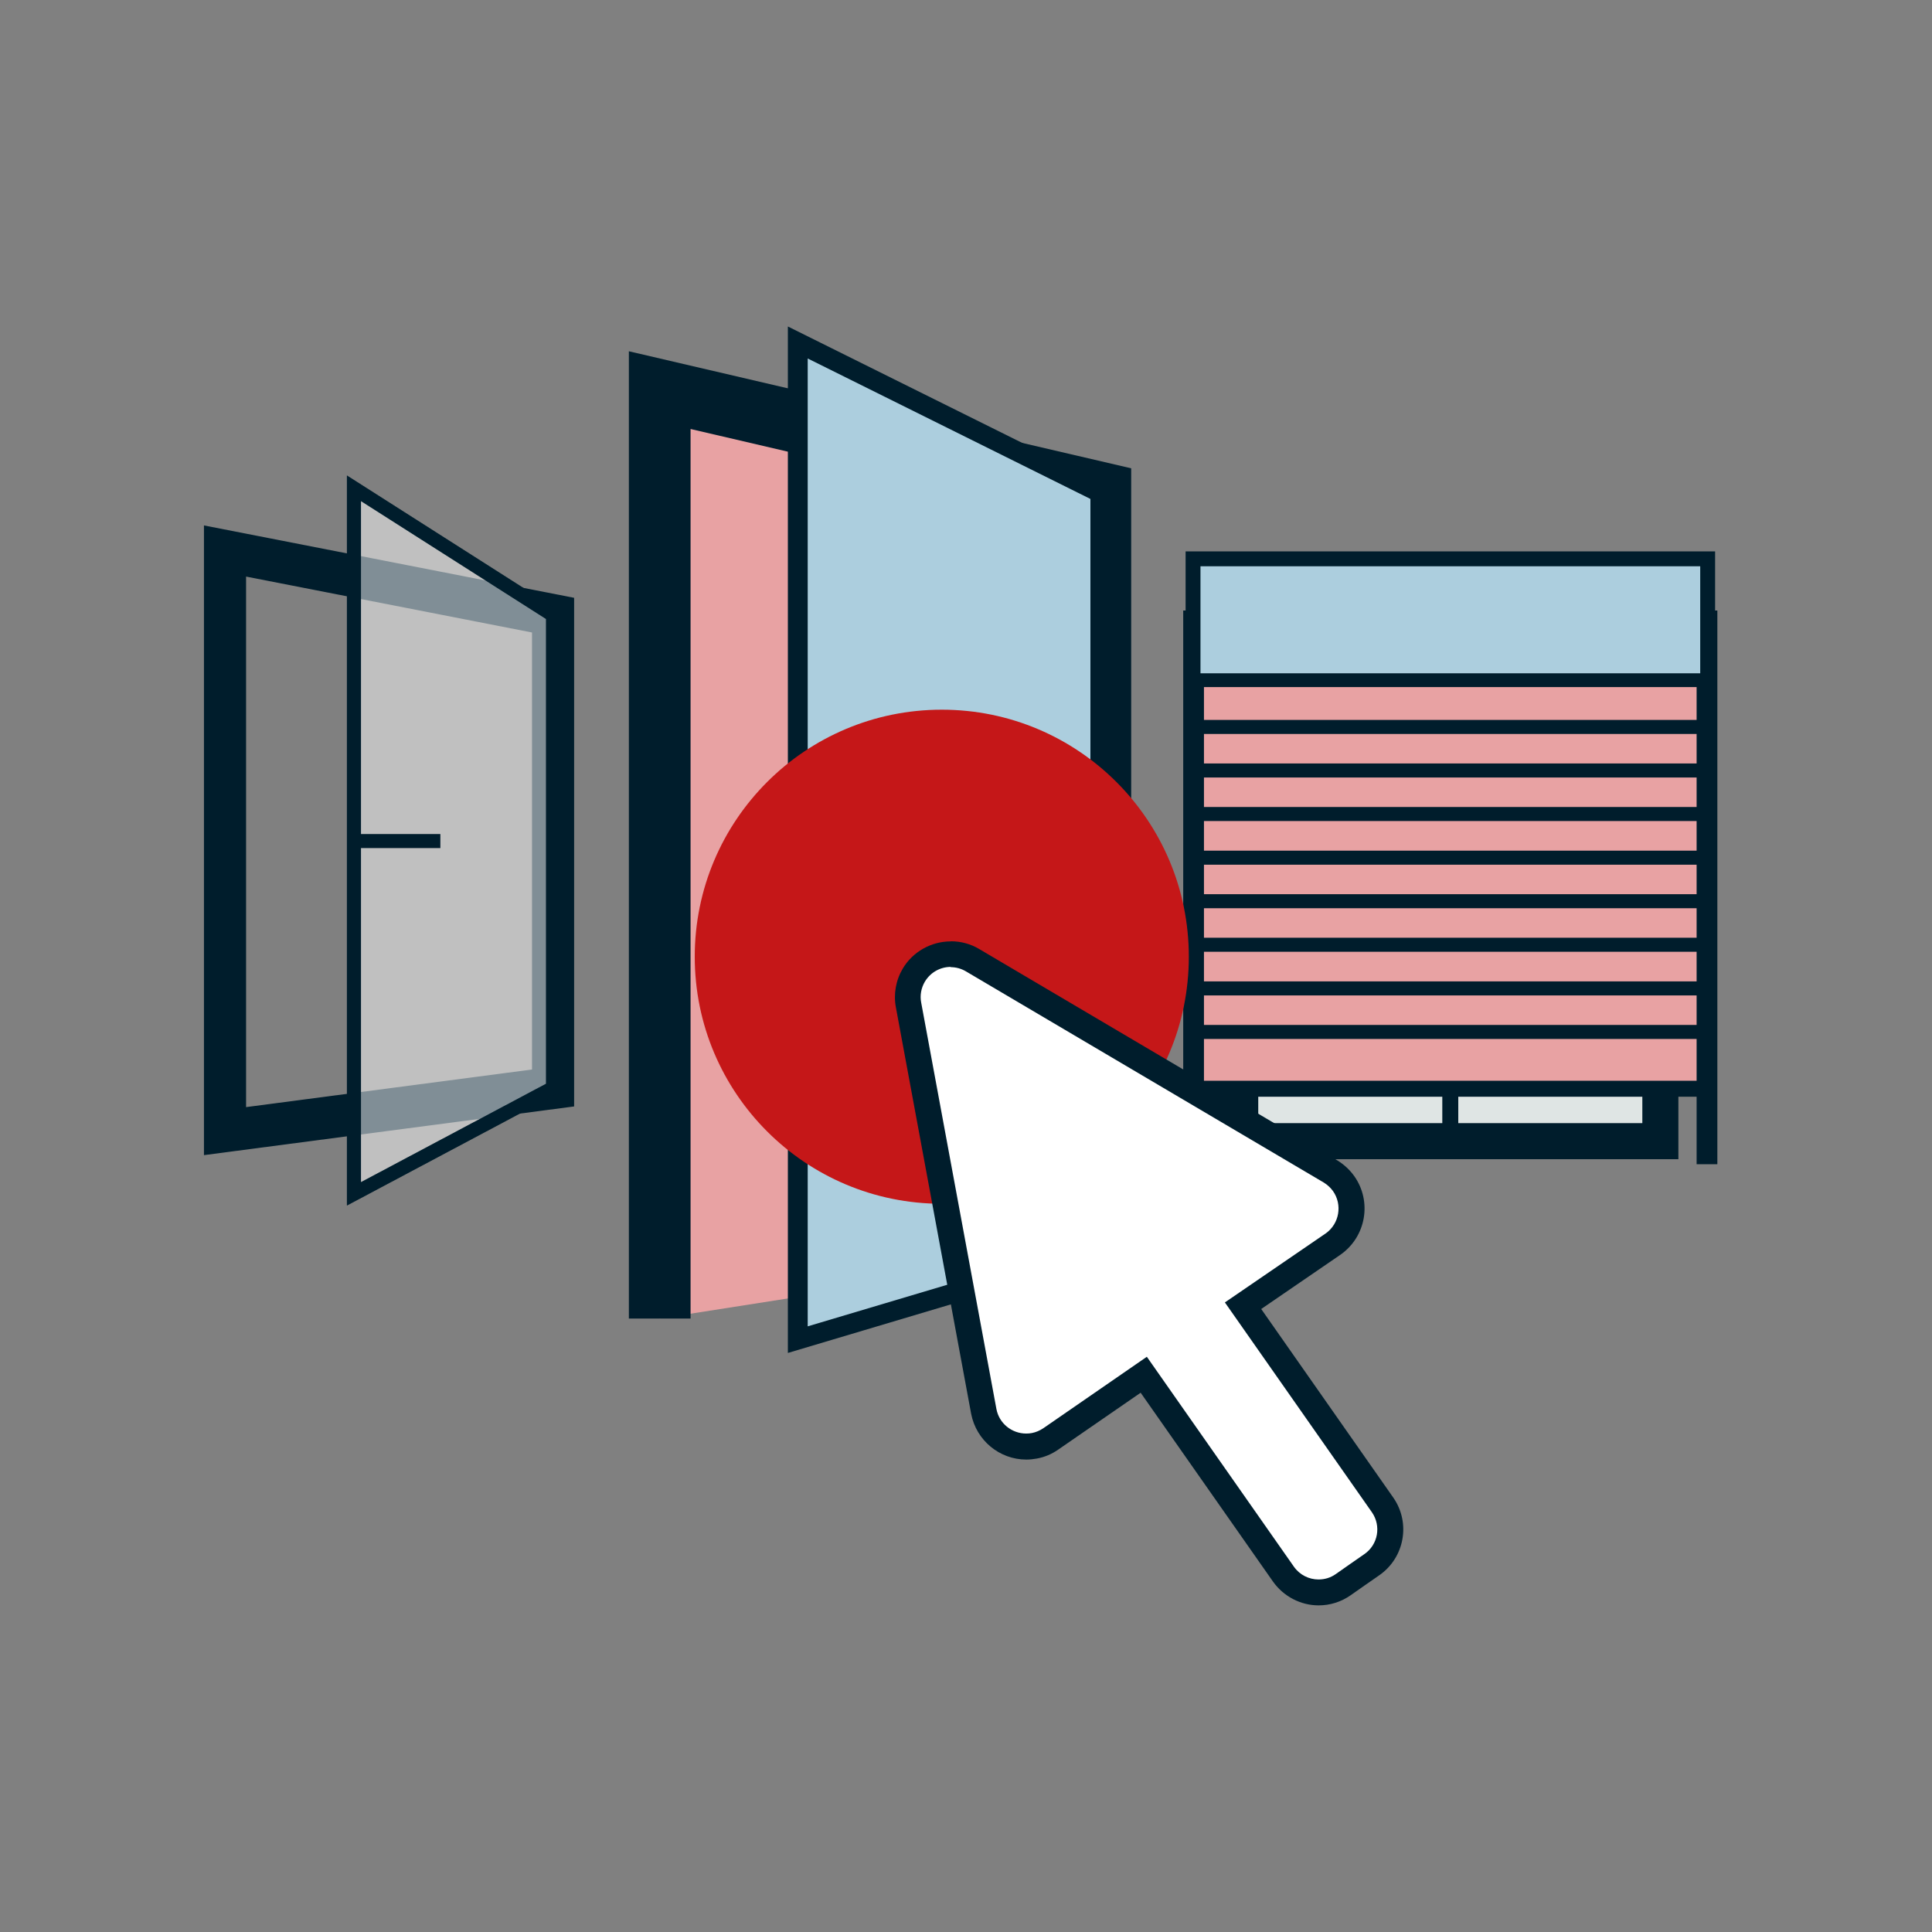 <?xml version="1.0" encoding="UTF-8"?><svg id="Ebene_1" xmlns="http://www.w3.org/2000/svg" viewBox="0 0 150 150"><rect x="0" y="0" width="150" height="150" fill="#808080" stroke="none"/><defs><style>.cls-1{stroke-width:1.54px;}.cls-1,.cls-2,.cls-3,.cls-4,.cls-5,.cls-6,.cls-7,.cls-8,.cls-9,.cls-10,.cls-11,.cls-12,.cls-13{stroke:#001d2c;stroke-miterlimit:10;}.cls-1,.cls-13{fill:#accede;}.cls-2{stroke-width:1.09px;}.cls-2,.cls-14,.cls-12{fill:#fff;}.cls-3{stroke-width:3.27px;}.cls-3,.cls-4,.cls-5,.cls-6,.cls-8,.cls-9,.cls-11{fill:none;}.cls-4,.cls-10{stroke-width:1.24px;}.cls-5{stroke-width:4.79px;}.cls-15{fill:#c51718;}.cls-6{stroke-width:.93px;}.cls-7{fill:#dfe5e4;stroke-width:2.8px;}.cls-8{stroke-width:1.54px;}.cls-9{stroke-width:1.61px;}.cls-10,.cls-16{fill:#e8a2a3;}.cls-11,.cls-12{stroke-width:1.09px;}.cls-12{opacity:.5;}.cls-17{fill:#001d2c;}.cls-13{stroke-width:1.07px;}</style></defs><rect class="cls-7" x="96.29" y="51.34" width="32.62" height="37.27" transform="translate(225.2 139.94) rotate(-180)"/><line class="cls-6" x1="128.91" y1="63.95" x2="96.29" y2="63.95"/><line class="cls-4" x1="112.6" y1="51.34" x2="112.6" y2="88.61"/><rect class="cls-10" x="92.67" y="43.43" width="39.87" height="41.1"/><line class="cls-9" x1="92.67" y1="47.4" x2="92.67" y2="90.39"/><line class="cls-9" x1="132.53" y1="47.4" x2="132.53" y2="90.39"/><rect class="cls-13" x="92.67" y="43.43" width="39.87" height="9.38"/><line class="cls-2" x1="93.08" y1="56.44" x2="132.12" y2="56.44"/><line class="cls-2" x1="93.08" y1="59.82" x2="132.12" y2="59.82"/><line class="cls-2" x1="93.08" y1="63.2" x2="132.12" y2="63.2"/><line class="cls-2" x1="93.08" y1="66.59" x2="132.12" y2="66.59"/><line class="cls-2" x1="93.08" y1="69.97" x2="132.12" y2="69.97"/><line class="cls-2" x1="93.08" y1="73.35" x2="132.12" y2="73.35"/><line class="cls-2" x1="93.08" y1="76.74" x2="132.12" y2="76.74"/><line class="cls-2" x1="93.08" y1="80.12" x2="132.12" y2="80.12"/><polygon class="cls-3" points="17.47 42.78 42.94 47.76 42.94 84.47 17.47 87.82 17.47 42.78"/><polygon class="cls-12" points="27.48 37.91 42.94 47.76 42.94 84.47 27.48 92.69 27.48 37.91"/><line class="cls-11" x1="27.53" y1="65.3" x2="34.19" y2="65.3"/><polygon class="cls-11" points="27.48 37.91 42.94 47.76 42.94 84.47 27.48 92.69 27.48 37.91"/><polyline class="cls-16" points="51.22 102.37 51.22 30.29 85.43 38.26 85.43 97.01"/><polyline class="cls-5" points="51.22 102.37 51.22 30.29 85.43 38.26 85.43 97.01"/><polygon class="cls-1" points="61.94 26.59 85.43 38.26 85.43 97.01 61.94 104.01 61.94 26.59"/><line class="cls-8" x1="64.73" y1="66.33" x2="74.92" y2="66.33"/><line class="cls-8" x1="67.4" y1="71.12" x2="67.4" y2="73.85"/><circle class="cls-15" cx="73.12" cy="74.28" r="19.18"/><path class="cls-14" d="M102.37,123.64c-1.08,0-2.1-.53-2.72-1.41l-10.85-15.49-7.22,4.98c-.38.26-.81.44-1.26.53-.21.04-.43.06-.64.06h0c-1.6,0-2.99-1.14-3.29-2.72l-5.84-31.55c-.15-.8,0-1.62.41-2.32.6-1,1.7-1.63,2.86-1.63.6,0,1.19.16,1.7.47l27.79,16.4c.41.25.74.56,1.01.94,1.07,1.51.71,3.61-.8,4.68l-7,4.8,10.84,15.47c1.05,1.52.67,3.59-.84,4.64l-2.22,1.55c-.56.39-1.22.6-1.91.6Z"/><path class="cls-17" d="M73.81,75.09c.41,0,.82.11,1.19.33l27.79,16.4c.27.17.51.39.7.65.75,1.06.5,2.54-.56,3.29l-7.83,5.36,11.42,16.3c.73,1.06.47,2.51-.59,3.24l-1.15.8-1.07.75c-.41.29-.87.42-1.34.42-.73,0-1.45-.34-1.91-.99l-11.42-16.3-8.04,5.55c-.27.18-.57.31-.88.37-.15.03-.3.04-.45.04-1.11,0-2.1-.78-2.31-1.91l-5.84-31.55c-.11-.56,0-1.14.29-1.63.44-.73,1.21-1.14,2.01-1.14M73.81,73.09c-1.52,0-2.95.81-3.72,2.11-.54.91-.73,1.99-.53,3.03l5.84,31.54c.4,2.06,2.2,3.55,4.28,3.55.28,0,.56-.03.83-.08.59-.11,1.14-.34,1.63-.68l6.42-4.43,10.28,14.67c.82,1.15,2.14,1.84,3.54,1.84.89,0,1.75-.27,2.49-.79l1.07-.75,1.15-.8c1.96-1.36,2.45-4.06,1.09-6.02l-10.26-14.65,6.16-4.22c1.99-1.4,2.45-4.13,1.07-6.09-.35-.49-.78-.89-1.29-1.21l-27.82-16.42c-.66-.4-1.43-.61-2.21-.61h0Z"/></svg>